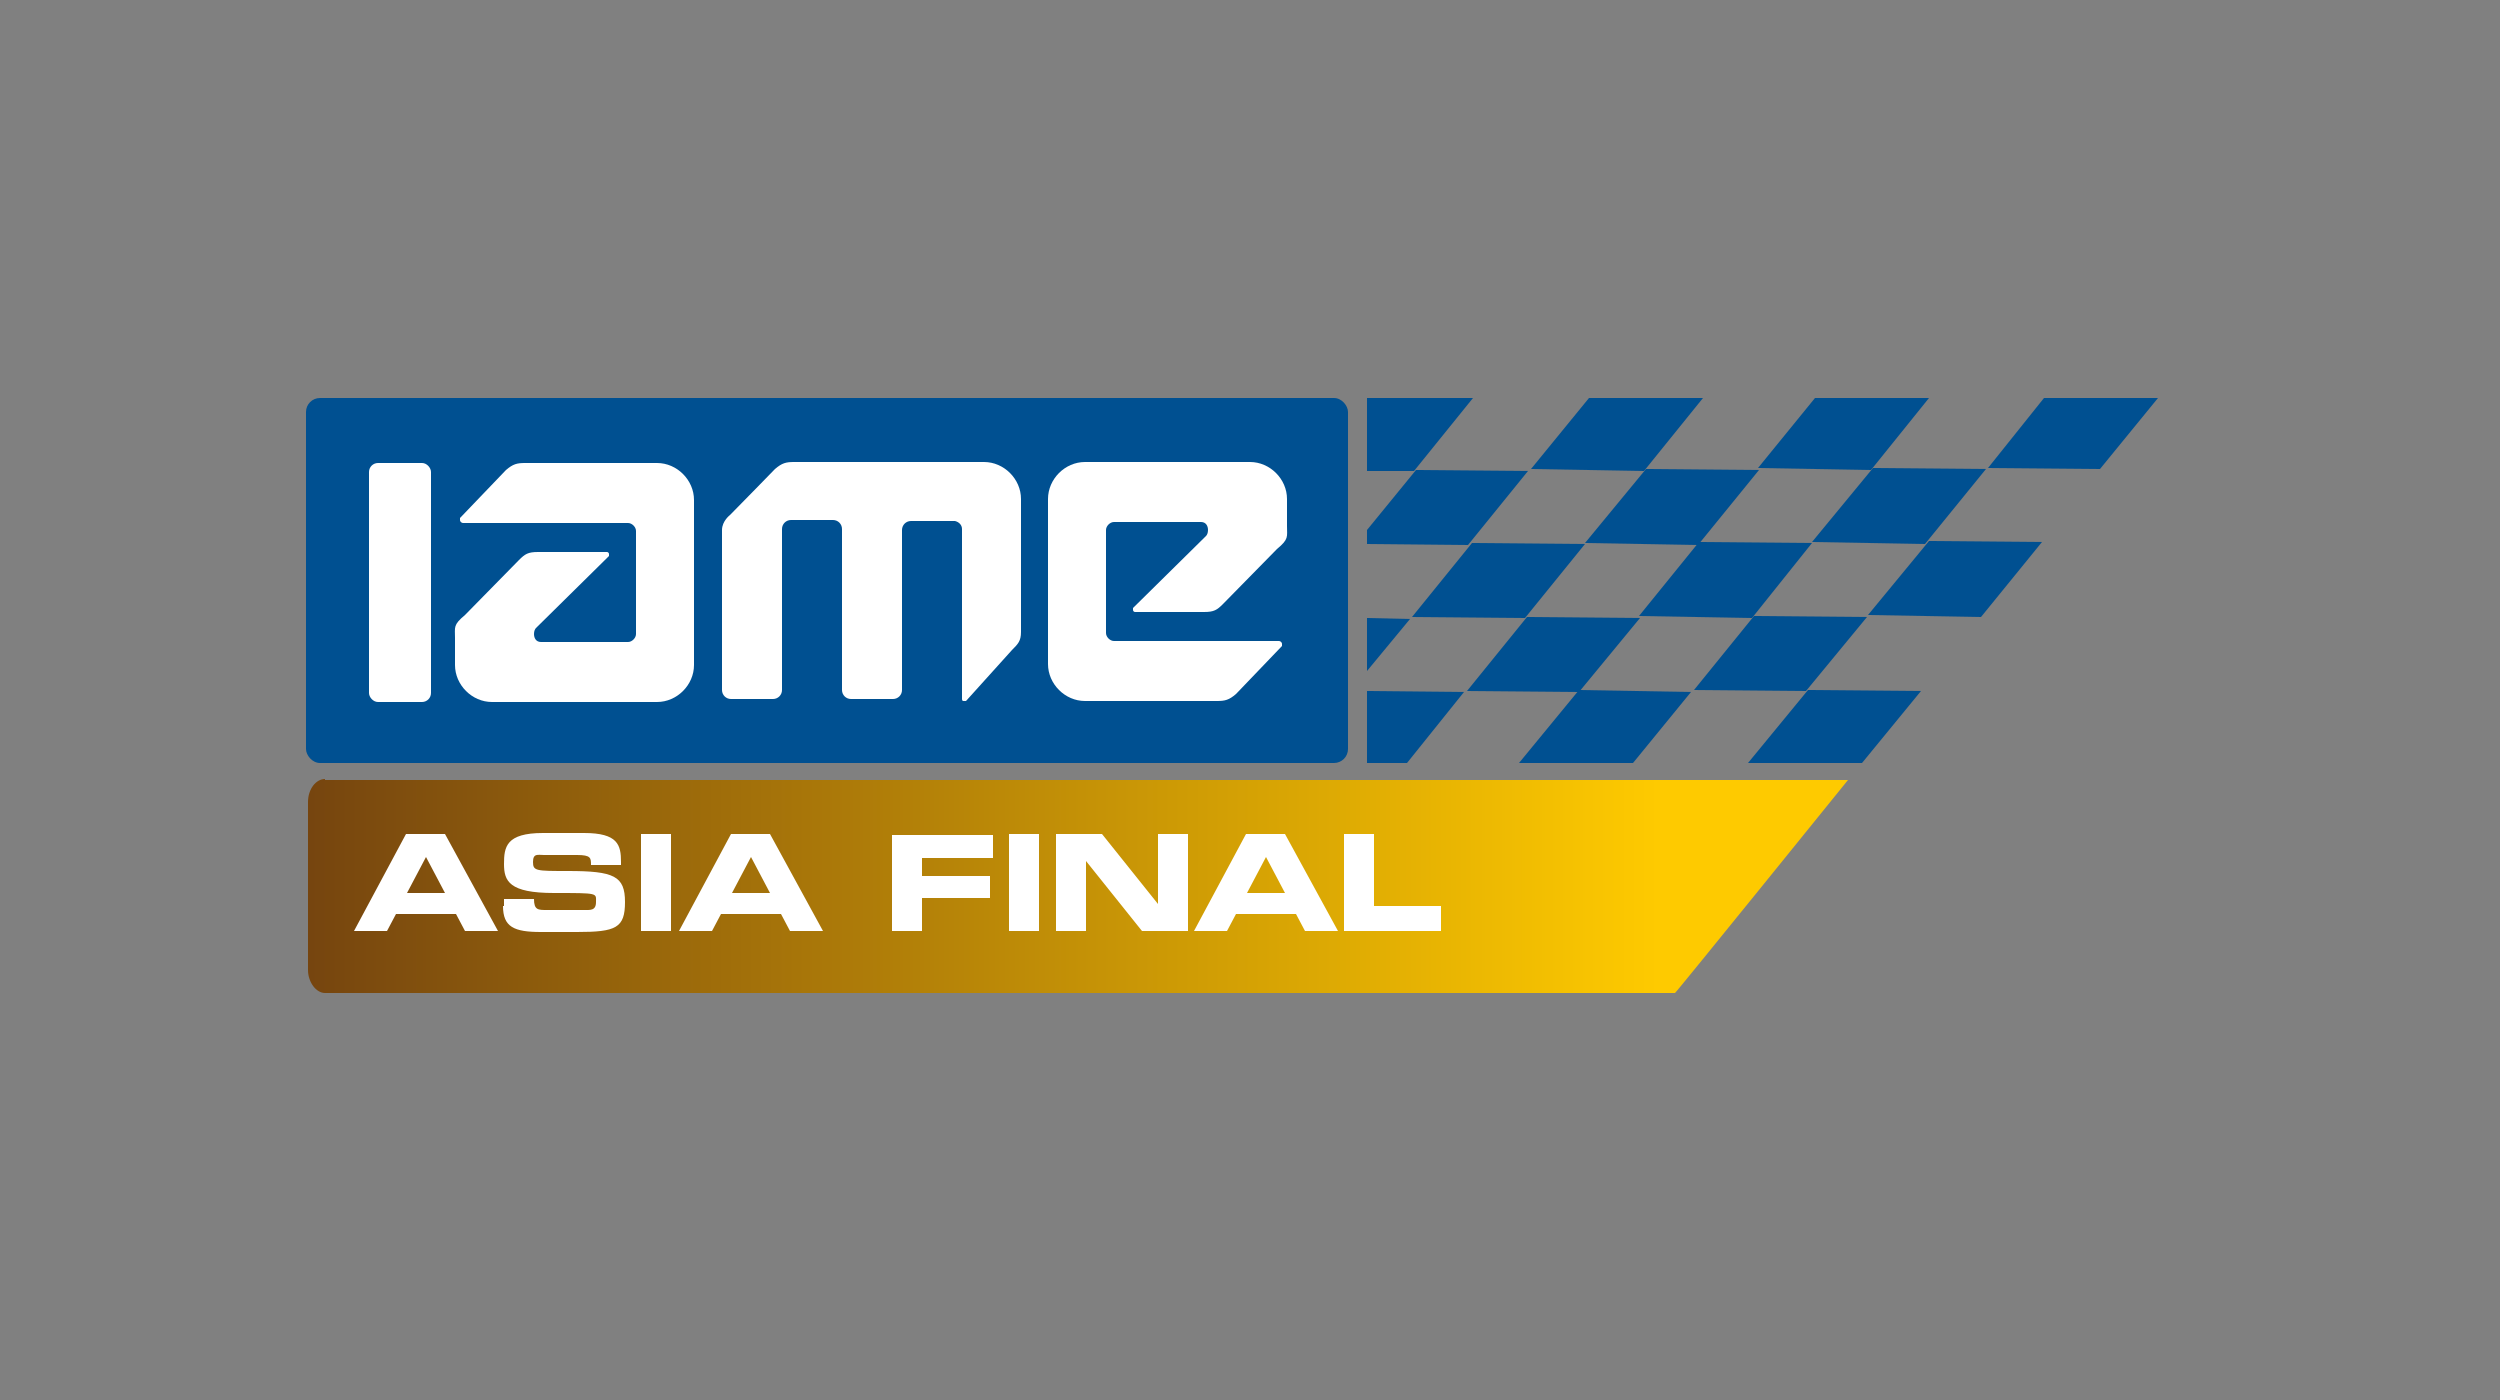<?xml version="1.0" encoding="UTF-8"?>
<svg id="Livello_2" xmlns="http://www.w3.org/2000/svg" version="1.1" xmlns:xlink="http://www.w3.org/1999/xlink" viewBox="0 0 250 140">
  <rect x="0" y="0" width="250" height="140" fill="#808080" stroke="none"/>
  <!-- Generator: Adobe Illustrator 29.1.0, SVG Export Plug-In . SVG Version: 2.1.0 Build 142)  -->
  <defs>
    <style>
      .st0 {
        fill: url(#Sfumatura_senza_nome_2);
      }

      .st1 {
        fill: #fff;
      }

      .st2 {
        fill: none;
      }

      .st3 {
        clip-path: url(#clippath-1);
      }

      .st4 {
        fill: #005091;
      }

      .st5 {
        clip-path: url(#clippath);
      }
    </style>
    <clipPath id="clippath">
      <rect class="st2" x="30.6" y="39.8" width="192.5" height="59.5"/>
    </clipPath>
    <clipPath id="clippath-1">
      <path class="st2" d="M32.5,77.9c-.9,0-1.7,1-1.7,2.3v16.8c0,1.2.8,2.3,1.7,2.3h135c0,.1,17.3-21.3,17.3-21.3H32.5Z"/>
    </clipPath>
    <linearGradient id="Sfumatura_senza_nome_2" data-name="Sfumatura senza nome 2" x1="-294.1" y1="667.1" x2="-293.6" y2="667.1" gradientTransform="translate(101698.2 230723.8) scale(345.7 -345.7)" gradientUnits="userSpaceOnUse">
      <stop offset="0" stop-color="#73420f"/>
      <stop offset=".8" stop-color="#feca00"/>
      <stop offset="1" stop-color="#feca00"/>
    </linearGradient>
  </defs>
  <g class="st5">
    <rect class="st4" x="30.6" y="39.8" width="104.2" height="36.5" rx="1.4" ry="1.4"/>
    <path class="st1" d="M60.7,55.2c.1,0,.2.1.2.2s0,.1,0,.2l-7.3,7.2c-.1.1-.2.3-.2.6,0,.4.2.8.7.8h8.7c.4,0,.8-.4.8-.8v-10.3c0-.4-.4-.8-.8-.8h-16.5s0,0,0,0c-.1,0-.3-.1-.3-.3s0-.1,0-.2l4.6-4.8c.7-.6,1.1-.7,1.9-.7.8,0,13.2,0,13.2,0,2,0,3.7,1.7,3.7,3.7v16.5c0,2-1.7,3.7-3.7,3.7h-16.5c-2,0-3.7-1.7-3.7-3.7,0,0,0-1.8,0-2.7,0-1.1-.2-1.3,1-2.3l5.4-5.5c.6-.6.9-.8,1.9-.8.9,0,5.3,0,6.9,0"/>
    <path class="st1" d="M113.5,61.2c-.1,0-.2-.1-.2-.2s0-.1,0-.2l7.3-7.2c.1-.1.2-.3.2-.6,0-.4-.2-.8-.7-.8h-8.7c-.4,0-.8.4-.8.8v10.3c0,.4.4.8.8.8h16.5s0,0,0,0c.1,0,.3.1.3.3s0,.1,0,.2l-4.6,4.8c-.7.6-1.1.7-1.9.7-.8,0-13.2,0-13.2,0-2,0-3.7-1.7-3.7-3.7v-16.5c0-2,1.7-3.7,3.7-3.7h16.5c2,0,3.7,1.7,3.7,3.7,0,0,0,1.8,0,2.7,0,1.1.2,1.3-1,2.3l-5.4,5.5c-.6.6-.9.8-1.9.8-.9,0-5.3,0-6.9,0"/>
    <rect class="st1" x="36.9" y="46.3" width="6.2" height="23.9" rx=".9" ry=".9"/>
    <path class="st1" d="M72.2,53c0-.9.8-1.5.8-1.5.9-.9,4.5-4.6,4.5-4.6.7-.6,1.1-.7,1.9-.7.2,0,19,0,19,0,2,0,3.7,1.7,3.7,3.7v13.3c0,.9-.3,1.2-.9,1.8l-4.6,5.1c0,0-.1,0-.2,0-.1,0-.2,0-.2-.2v-17c0-.4-.3-.7-.7-.8,0,0-4.4,0-4.4,0-.5,0-.9.4-.9.9v15.2s0,.8,0,.8c0,.5-.4.9-.9.9h-4.2c-.5,0-.9-.4-.9-.9v-10s0-6.1,0-6.1c0-.5-.4-.9-.9-.9h-4.2c-.5,0-.9.4-.9.9v6.3s0,9.8,0,9.8c0,.5-.4.9-.9.9h-4.2c-.5,0-.9-.4-.9-.9,0,0,0-15.2,0-16.3"/>
  </g>
  <g class="st3">
    <rect class="st0" x="30.8" y="77.9" width="154" height="21.4"/>
  </g>
  <path class="st1" d="M134.5,93.1h9.6v-2.5h-6.7v-7.2h-3v9.7ZM126.6,85.7l1.9,3.6h-3.8l1.9-3.6ZM119.4,93.1h3.3l.9-1.7h6l.9,1.7h3.3l-5.3-9.7h-3.9l-5.2,9.7ZM105.6,93.1h3v-7h0l5.6,7h4.6v-9.7h-3v7h0l-5.6-7h-4.6v9.7ZM100.9,93.1h3v-9.7h-3v9.7ZM89.2,93.1h3v-3.3h6.8v-2.2h-6.8v-1.8h7.1v-2.3h-10.1v9.7ZM75.1,85.7l1.9,3.6h-3.8l1.9-3.6ZM67.9,93.1h3.3l.9-1.7h6l.9,1.7h3.3l-5.3-9.7h-3.9l-5.2,9.7ZM64.1,93.1h3v-9.7h-3v9.7ZM50.3,90.6c0,2.1,1.1,2.6,3.8,2.6h3.6c3.9,0,4.8-.4,4.8-3s-1.1-3.1-5.7-3.1c-3.2,0-3.5,0-3.5-.9s.5-.7,1.1-.7h3.3c1.4,0,1.4.3,1.4,1h3v-.3c0-1.7-.3-2.9-3.7-2.9h-4.1c-3.7,0-3.9,1.4-3.9,3.1s.5,2.9,5,2.9,4.2,0,4.2.9-.6.8-1.3.8h-3.6c-.9,0-1.3,0-1.3-1.1h-3v.7ZM42.6,85.7l1.9,3.6h-3.8l1.9-3.6ZM35.4,93.1h3.3l.9-1.7h6l.9,1.7h3.3l-5.3-9.7h-3.9l-5.2,9.7Z"/>
  <polygon class="st4" points="204.4 39.8 198.8 46.8 210 46.9 215.8 39.8 204.4 39.8"/>
  <polygon class="st4" points="192.9 54.1 204.2 54.2 198.1 61.7 186.8 61.5 192.9 54.1"/>
  <polygon class="st4" points="187.3 46.8 198.6 46.9 192.5 54.4 181.2 54.2 187.3 46.8"/>
  <polygon class="st4" points="181.5 39.8 175.8 46.8 187.1 47 192.9 39.8 181.5 39.8"/>
  <polygon class="st4" points="169.9 54.2 181.2 54.3 175.2 61.8 163.9 61.6 169.9 54.2"/>
  <polygon class="st4" points="164.6 46.9 175.9 47 169.8 54.5 158.5 54.3 164.6 46.9"/>
  <polygon class="st4" points="158.9 39.8 153.1 46.9 164.4 47.1 170.3 39.8 158.9 39.8"/>
  <polygon class="st4" points="147.2 54.3 158.5 54.4 152.5 61.8 141.2 61.7 147.2 54.3"/>
  <polygon class="st4" points="175.4 61.6 186.7 61.7 180.6 69.1 169.4 69 175.4 61.6"/>
  <polygon class="st4" points="152.7 61.7 164 61.8 157.9 69.2 146.7 69.1 152.7 61.7"/>
  <polygon class="st4" points="174.8 76.3 186.2 76.3 192.1 69.1 180.8 69 174.8 76.3"/>
  <polygon class="st4" points="151.9 76.3 163.3 76.3 169.1 69.2 157.9 69 151.9 76.3"/>
  <polygon class="st4" points="136.7 76.3 140.7 76.3 146.4 69.2 136.7 69.1 136.7 76.3"/>
  <polygon class="st4" points="136.7 53 136.7 54.4 146.8 54.5 152.8 47.1 141.6 47 136.7 53"/>
  <polygon class="st4" points="136.7 39.8 136.7 47.1 141.4 47.1 147.3 39.8 136.7 39.8"/>
  <polygon class="st4" points="136.7 67.1 141 61.9 136.7 61.8 136.7 67.1"/>
</svg>